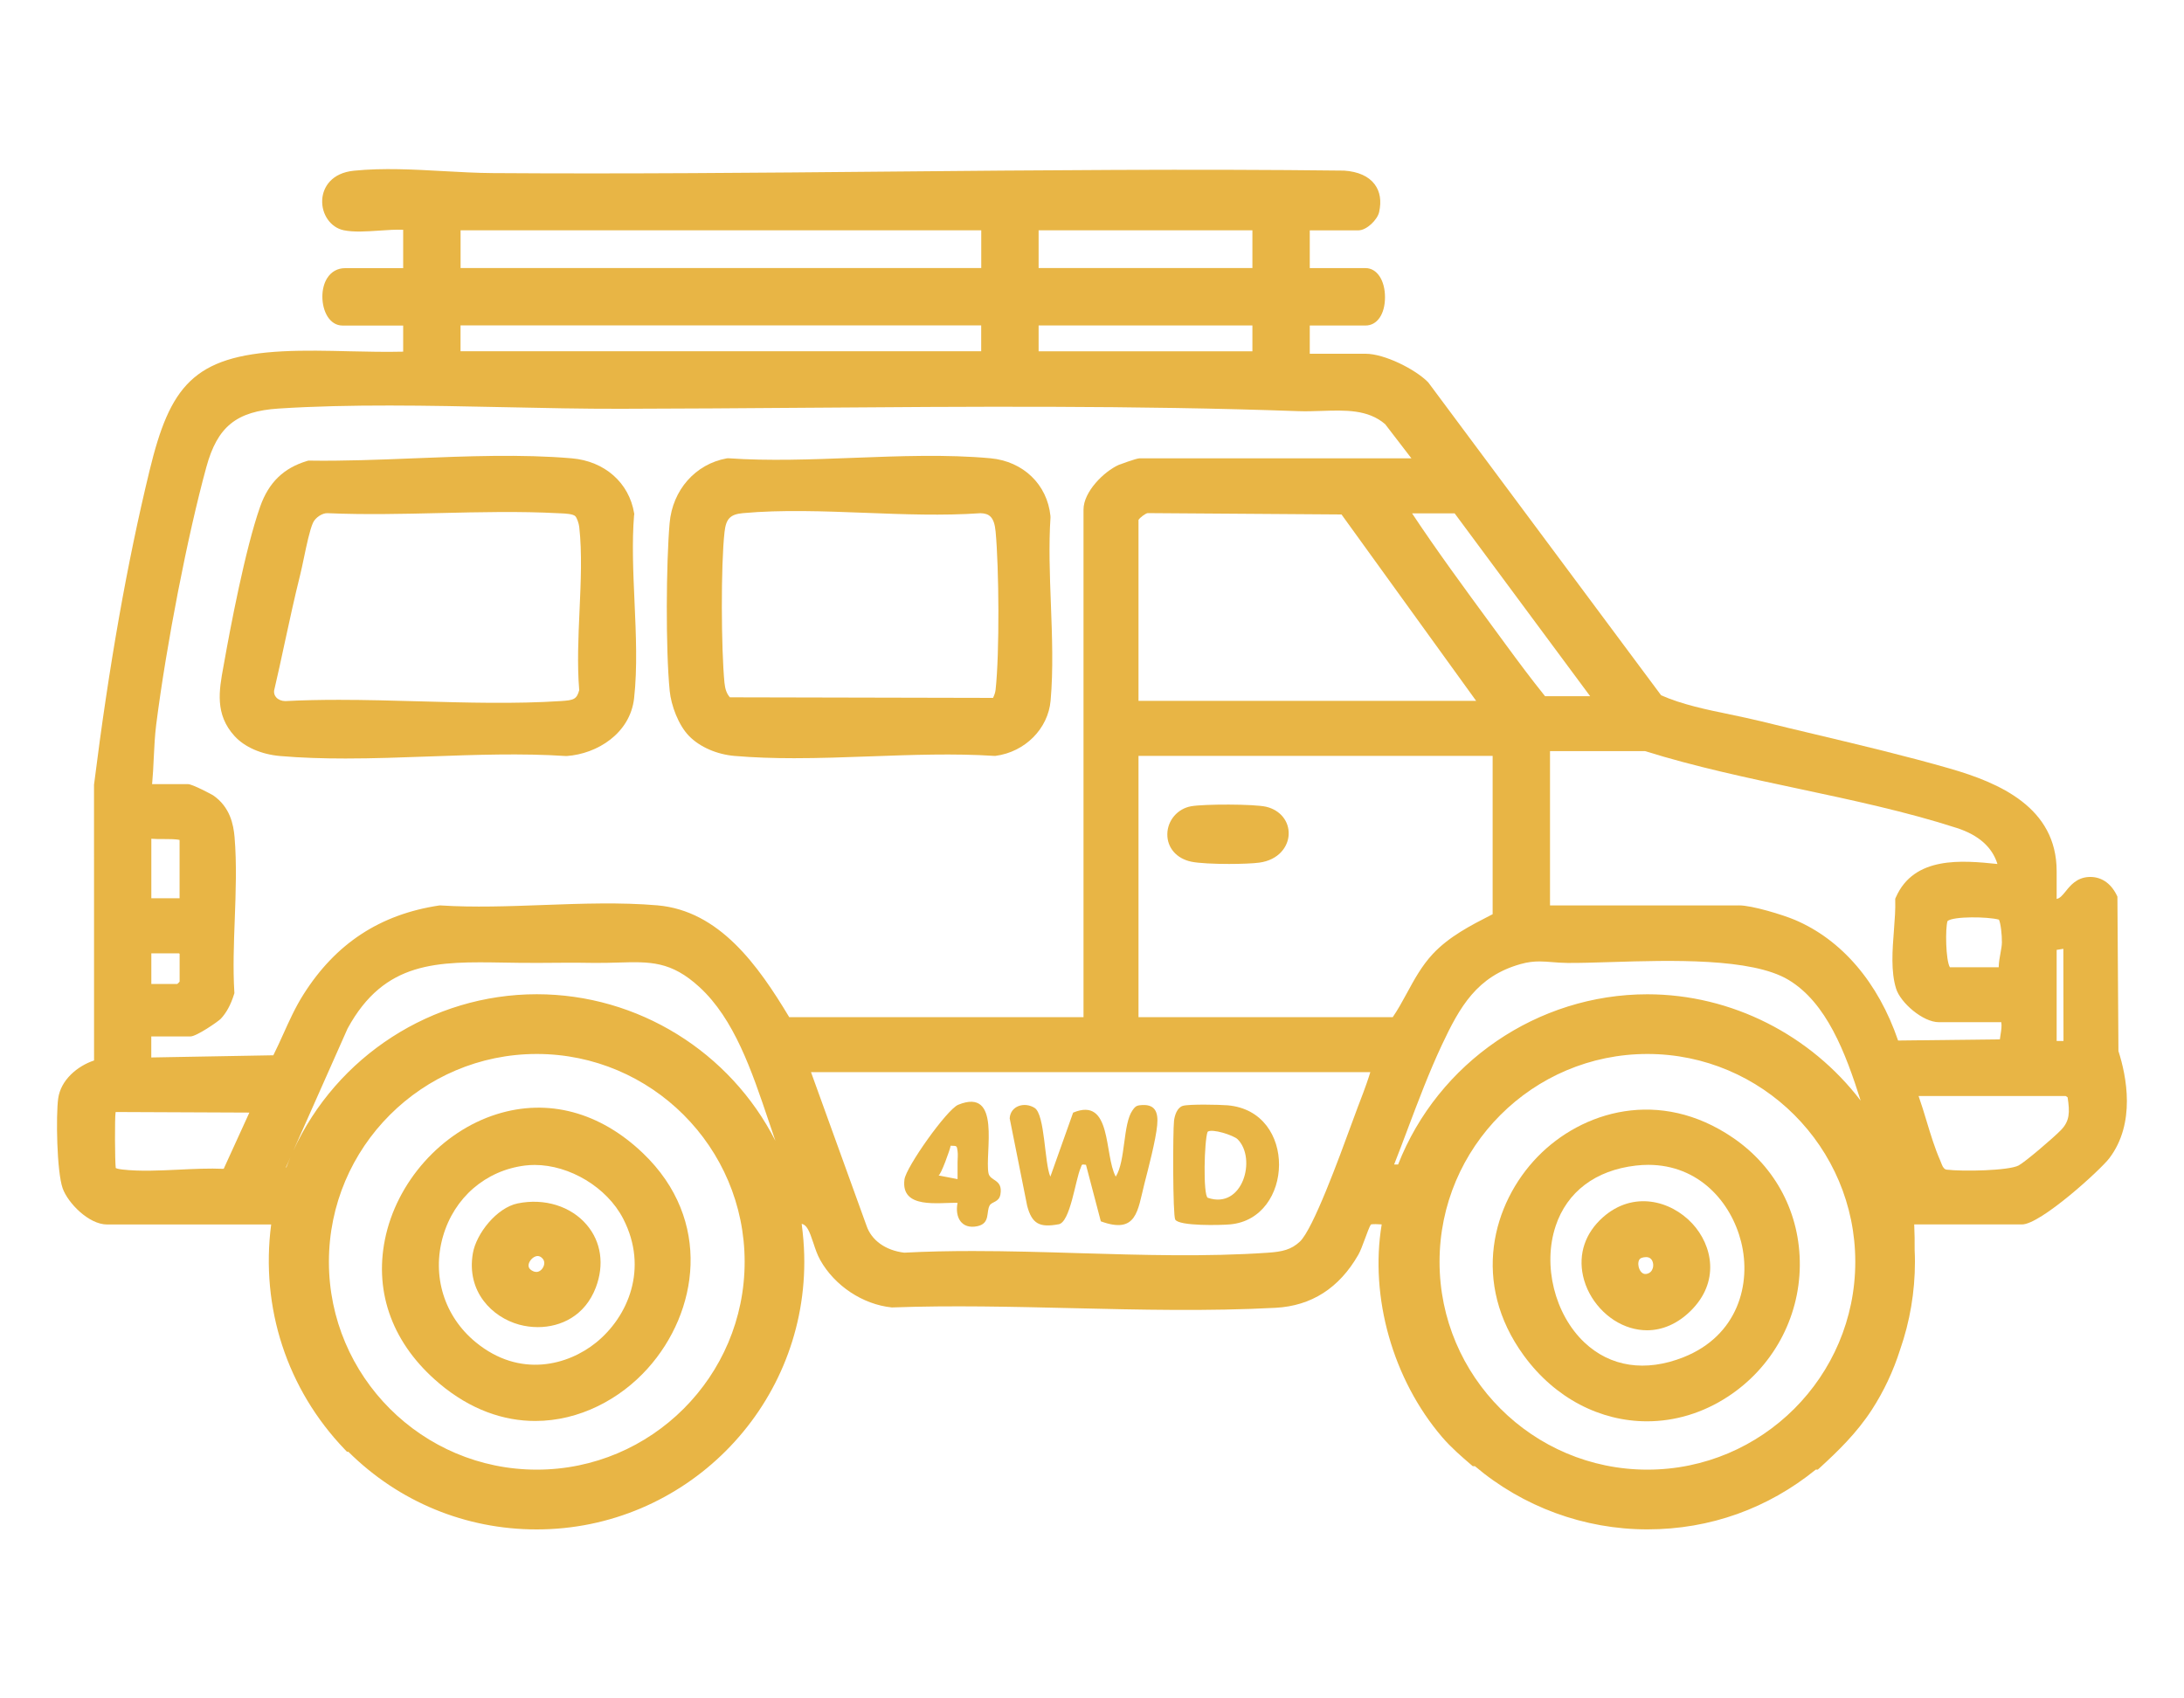 <svg xmlns="http://www.w3.org/2000/svg" id="Layer_1" data-name="Layer 1" viewBox="0 0 450 350"><defs><style>      .cls-1 {        fill: #e8b545;      }    </style></defs><path class="cls-1" d="M436.49,216.54l-.21-31.77-.15-.31c-1.27-2.57-3.34-3.88-5.82-3.73-2.44.16-3.73,1.76-4.67,2.93-.76.94-1.22,1.46-1.88,1.59v-5.73c0-13.12-11.79-18.2-22.05-21.15-8.94-2.57-18.42-4.83-27.58-7.01-3.79-.9-7.57-1.8-11.28-2.72-2.08-.51-4.25-.96-6.35-1.4-4.88-1.01-9.93-2.05-14.24-3.96l-47.92-64.4-.14-.16c-2.62-2.64-8.94-5.82-12.84-5.82h-11.49v-5.82h11.49c2.4,0,4.01-2.34,4.01-5.83s-1.65-6-4.01-6h-11.49v-7.78h10.02c1.71,0,3.92-2.19,4.27-3.76.51-2.31.2-4.24-.93-5.74-1.23-1.64-3.37-2.61-6.27-2.81-31.23-.37-62.97-.08-93.65.2-26.82.25-54.56.5-81.83.31-3.28-.02-6.73-.22-10.07-.4-6.11-.34-12.43-.7-18.49-.09-4.59.46-6.38,3.38-6.53,5.97-.17,3.01,1.72,5.72,4.39,6.29,2.07.44,4.78.26,7.4.08,1.69-.12,3.42-.23,4.89-.17v7.91h-11.98c-1.53,0-2.84.73-3.68,2.06-.64,1.01-.99,2.36-.99,3.8,0,2.96,1.44,5.97,4.18,5.97h12.47v5.38c-3.66.09-7.44,0-11.1-.08-4.52-.11-9.2-.22-13.72.01-18.46.96-23.24,7.27-27.44,24.59-4.62,19.04-8.36,40.21-11.44,64.73v.09s.01,56.73.01,56.73c-3.45,1.15-6.86,4.02-7.39,7.82-.48,3.5-.3,15.07.92,18.52,1.06,3.01,5.37,7.46,9.16,7.46h33.8c-2.23,17.13,3.26,33.94,15.18,46.37l.44.46h.28c10.41,10.33,24.16,16.01,38.81,16.01,30.4,0,55.14-24.74,55.14-55.14,0-2-.11-4.03-.33-6.04-.02-.21-.05-.42-.07-.63l-.04-.33c-.03-.28-.07-.56-.1-.84,1.03.22,1.56,1.36,2.42,3.98.39,1.19.8,2.41,1.41,3.5,2.98,5.3,8.75,9.13,14.71,9.75h.1s.1,0,.1,0c12.14-.44,24.76-.14,36.97.15,13.85.33,28.16.66,41.93-.07,7.38-.39,13.11-4.06,17.04-10.91.45-.78.9-2.02,1.39-3.33.36-.99.9-2.46,1.2-2.92.4-.14,1.55-.07,2.18-.03.02,0,.04,0,.06,0-2.5,14.96,2.29,31.97,12.45,43.83,1.88,2.2,4.12,4.11,5.91,5.65l.41.35h.44c9.94,8.4,22.53,13.02,35.53,13.02s24.9-4.37,34.69-12.31h.42s.44-.4.44-.4c3.69-3.38,7.55-7.09,10.7-11.94,2.46-3.79,4.43-7.98,5.83-12.4,2.02-5.81,3.05-11.9,3.05-18.09,0-.82-.02-1.64-.06-2.38.02-1.72-.01-3.51-.09-5.32h22.2c3.85,0,16.23-11.29,18.02-13.67,5.45-7.21,3.54-16.86,1.84-22.12ZM423.76,214.53v-18.78l1.38-.22.03,19h-1.41ZM424.64,232.89c-1.54,1.59-7.37,6.57-8.72,7.29-2.03,1.07-11.44,1.27-14.82.86q-.63-.08-1-1.06c-.11-.28-.22-.58-.36-.9-1.08-2.45-1.94-5.28-2.77-8.02-.52-1.73-1.06-3.5-1.66-5.2h30.29c.13.08.28.18.42.27.48,3.13.43,4.9-1.38,6.76ZM339.44,217.2c23.61,0,42.83,19.21,42.83,42.83s-19.21,42.83-42.83,42.83-42.83-19.21-42.83-42.83,19.21-42.83,42.83-42.83ZM282.34,220.96c-.32,1.09-.98,3.06-2.36,6.62l-.19.49h0c-.34.89-.78,2.1-1.3,3.52-2.58,7.05-7.94,21.71-10.65,24.27-1.79,1.68-3.64,2.1-6.66,2.3-12.57.87-25.91.47-38.81.09-7.24-.22-14.63-.44-21.96-.44-4.75,0-9.47.09-14.1.34-3.85-.47-6.74-2.53-7.77-5.56l-11.44-31.65h115.25ZM25.19,241.01c-.98-.11-1.28-.28-1.34-.3-.18-1.42-.22-10.33-.04-11.43,0-.05.02-.09.03-.12l27.54.12-5.29,11.59c-2.99-.13-6.18.02-9.28.17-3.97.19-8.07.38-11.61-.03ZM202.17,67.06v5.33h-107.28v-5.33h107.28ZM94.9,55.24v-7.78h107.28v7.78h-107.28ZM110.6,204.89c-21.61,0-41.26,12.8-50.17,32.26l11.19-25.2c7.63-13.99,18.51-13.81,32.28-13.58,2.08.04,4.24.07,6.43.06h.97c3.66-.03,7.12-.06,10.72,0,1.96.03,3.7-.02,5.38-.07,6.54-.19,10.85-.32,16.7,5.04,7.19,6.58,10.8,17.28,14.28,27.62.47,1.39.93,2.75,1.39,4.08-9.31-18.31-28.29-30.21-49.17-30.21ZM59.93,238.28c-.33.76-.64,1.52-.93,2.3-.03,0-.06,0-.09,0l1.02-2.29ZM272.29,84.68c4.93-.16,9.58-.32,13.12,2.74l5.4,7.03h-56.01c-.69,0-4.26,1.34-4.29,1.35-3.03,1.36-7.26,5.52-7.26,9.21v104.61h-60.63c-6.43-10.7-14.4-21.94-27.17-23.05-7.53-.65-15.63-.36-23.46-.07-7.07.26-14.38.53-21.19.09h-.16s-.16.01-.16.01c-12.19,1.84-21.33,7.84-27.97,18.36-1.66,2.62-2.91,5.41-4.13,8.11-.66,1.46-1.33,2.95-2.06,4.4l-25.15.45v-4.33h8.06c1.28,0,5.77-3.12,6.25-3.63,1.15-1.21,2.08-2.91,2.74-5.05l.08-.26-.02-.27c-.29-4.78-.1-9.93.09-14.9.21-5.67.42-11.52-.04-16.98-.22-2.55-.92-6.21-4.43-8.61-.15-.1-4.22-2.3-5.17-2.3h-7.39c.17-1.8.26-3.64.34-5.43.11-2.28.23-4.64.5-6.8,2.12-16.66,6.47-39.01,10.34-53.12,2.28-8.33,6.19-11.49,14.91-12.05,14.71-.95,30.89-.61,46.55-.28,7.97.17,16.23.35,23.98.33,12.61-.02,25.49-.12,37.96-.21,33.41-.25,67.95-.51,101.63.7,1.56.06,3.17,0,4.73-.05ZM234.58,144.44v-37.29c.3-.5,1.41-1.33,1.89-1.41l39.94.28,27.74,38.41h-69.57ZM31.18,185.12v-12.27c.7.06,1.52.06,2.47.06,1.02,0,2.63,0,3.35.19v12.01h-5.82ZM31.18,202.77v-6.31h5.68s.09.06.15.09v5.74c-.12.16-.33.37-.48.48h-5.34ZM234.58,155.77h72.97v32.63l-.3.15c-4.27,2.19-8.68,4.45-12.05,8.06-2.26,2.43-3.81,5.27-5.3,8.02-.96,1.76-1.87,3.44-2.94,4.99h-52.38v-53.85ZM290.02,232.73c2.18-5.78,4.43-11.76,7.06-17.37,3.71-7.91,7.25-14.17,16.24-16.69,1.48-.42,2.71-.54,3.89-.54.86,0,1.69.07,2.58.14.99.08,2.01.16,3.19.17,2.57.02,5.66-.08,8.94-.18,12.24-.38,29.01-.89,36.59,3.67,7.83,4.7,11.74,14.97,14.87,24.89-10.29-13.5-26.57-21.92-43.95-21.92-22.61,0-43.12,14.05-51.36,35.08h-.82c.95-2.41,1.87-4.85,2.77-7.24ZM358.3,186.59h-38.93v-31.8h19.59c10.19,3.19,21.08,5.51,31.62,7.75,10.93,2.33,22.23,4.73,32.61,8.09,4.49,1.45,7.3,3.95,8.37,7.42-7.32-.76-17.17-1.66-20.92,6.85l-.14.31v.34c.06,1.81-.09,3.87-.26,6.06-.33,4.23-.66,8.6.44,12.13.9,2.89,5.51,6.91,8.81,6.91h12.86c.13.81,0,1.62-.15,2.58-.05.31-.1.63-.14.96l-20.97.24c-4.09-11.98-11.63-20.79-21.31-24.88-2.42-1.02-8.76-2.97-11.45-2.97ZM401.28,189.8c1.24-1,8.34-.91,10.59-.28.36.73.63,3.1.61,4.67,0,.65-.15,1.41-.29,2.21-.17.91-.35,1.91-.37,2.93h-10.06c-.86-1.45-.97-8.02-.48-9.54ZM318.34,143.46c-2.85-3.54-5.52-7.13-7.99-10.5l-3.06-4.17c-5.58-7.6-11.35-15.46-16.34-23h8.77l27.92,37.68h-9.29ZM110.6,217.2c23.61,0,42.83,19.21,42.83,42.83s-19.21,42.83-42.83,42.83-42.83-19.21-42.83-42.83,19.21-42.83,42.83-42.83ZM214,55.24v-7.78h44.05v7.78h-44.05ZM214,72.4v-5.33h44.05v5.33h-44.05Z"></path><path class="cls-1" d="M130.67,106.12l.02-.18-.03-.18c-1.04-6.29-6.08-10.73-12.85-11.31-10.29-.89-21.62-.44-32.58,0-7.18.29-14.61.58-21.45.47h-.23s-.22.06-.22.06c-4.87,1.44-7.96,4.43-9.72,9.41-3.1,8.77-6.22,25.36-7.41,32.08l-.18.99c-.88,4.8-1.78,9.76,2.32,14.24,2.08,2.27,5.5,3.76,9.37,4.1,4.38.38,8.91.51,13.48.51,5.74,0,11.55-.21,17.26-.42,9.38-.34,19.09-.69,28.13-.09h.1s.1,0,.1,0c6.28-.44,13.05-4.67,13.87-11.88.7-6.25.39-13.21.09-19.93-.27-6.02-.55-12.25-.09-17.85ZM119.36,142.17c-.52,1.93-1.11,2.13-3.74,2.3-9.49.62-19.52.33-29.22.06-5.47-.15-11.05-.31-16.58-.31-3.71,0-7.4.07-11.02.26-.76,0-1.45-.28-1.88-.76-.34-.37-.49-.83-.45-1.36.78-3.32,1.51-6.7,2.21-9.97.99-4.58,2.02-9.32,3.17-13.93.24-.95.49-2.17.76-3.45.54-2.58,1.21-5.79,1.88-7.28.49-1.08,1.98-2.07,3.07-1.97,7.62.33,15.49.15,23.1-.03,8.09-.19,16.46-.39,24.47.04l.45.02c.89.04,2.54.11,2.98.61.32.36.7,1.43.79,2.2.6,5.33.32,11.38.06,17.24-.25,5.47-.5,11.12-.07,16.33Z"></path><path class="cls-1" d="M216.44,106.59v-.12s0-.12,0-.12c-.65-6.51-5.62-11.29-12.36-11.91-9.01-.83-18.77-.45-28.21-.09-8.61.33-17.52.67-25.76.09h-.19s-.18.02-.18.02c-6.45,1.16-11.18,6.52-11.77,13.35-.71,8.27-.84,25.86.02,34.6.29,2.89,1.76,7.02,4.03,9.31,2.2,2.23,5.69,3.75,9.32,4.06,3.99.34,8.11.47,12.27.47,5.23,0,10.54-.19,15.75-.38,8.49-.31,17.27-.63,25.45-.1h.15s.15,0,.15,0c6.07-.79,10.85-5.58,11.36-11.38.57-6.37.31-13.24.06-19.88-.23-5.98-.46-12.17-.08-17.91ZM205.14,142.11h0c-.06.54-.22,1.07-.53,1.71l-54.22-.12c-.65-.73-.98-1.65-1.12-3.02-.67-6.9-.77-24.14.02-31.08.31-2.71,1.19-3.61,3.77-3.85,7.97-.73,16.72-.39,25.18-.07,7.92.31,16.11.62,23.78.08,1.76.05,2.84.71,3.12,3.79.7,7.51.83,24.99,0,32.56Z"></path><path class="cls-1" d="M260.91,166.26c-2.5-.59-12.82-.58-15.48-.11-2.8.5-4.87,2.91-4.91,5.73-.04,2.83,1.91,5.07,4.97,5.7,1.55.32,4.72.46,7.74.46,2.54,0,4.98-.1,6.23-.27,4.02-.54,5.94-3.29,6.06-5.76.14-2.75-1.72-5.06-4.61-5.75Z"></path><path class="cls-1" d="M339.36,292.9c5.7,0,11.47-1.67,16.73-5.13,9.13-6,14.64-16.07,14.75-26.93.1-10.7-4.9-20.3-13.74-26.35-15.15-10.38-31.16-5.52-40.29,3.89-9.3,9.59-13.78,25.98-2.82,40.99,6.46,8.84,15.81,13.53,25.36,13.53ZM320.52,252.68c2.36-7.09,8.23-11.52,16.53-12.48.88-.1,1.74-.15,2.57-.15,10.44,0,17.08,7.7,19.13,15.87,2.17,8.64-.67,19.34-11.89,23.78-7.81,3.09-15.06,2-20.41-3.06-6.13-5.8-8.62-15.88-5.92-23.97Z"></path><path class="cls-1" d="M90.46,285.06c6.52,5.5,13.36,7.77,19.83,7.77,9.12,0,17.5-4.51,23.16-10.82,10.43-11.6,13.44-30.56-.96-44.35-8.89-8.51-19.6-11.37-30.17-8.04-11.38,3.58-20.63,13.96-23.01,25.83-2.24,11.15,1.73,21.66,11.16,29.61ZM91.28,254.78c2.3-7.98,8.77-13.57,16.89-14.59.66-.08,1.32-.12,1.99-.12,7.18,0,14.91,4.59,18.26,11.11,5.26,10.24.97,20.19-5.62,25.51-5.73,4.63-15.66,7.39-24.77-.08-6.51-5.33-9.1-13.7-6.75-21.84Z"></path><path class="cls-1" d="M218.13,252.3c2.41-.45,3.45-9.19,4.54-11.64.3-.67.06-.77,1.09-.62l3.06,11.65c7.43,2.72,7.57-2.2,8.97-7.71.82-3.21,2.35-9.01,2.64-12.09.27-2.8-.46-4.51-3.61-4.12-.79.1-1.04.43-1.46,1.02-2.02,2.83-1.41,10.48-3.47,13.69-2.43-4.49-.72-16.56-8.78-13.19l-4.69,13.19c-1.23-2.74-1.09-12.79-3.24-14.16-2.05-1.31-4.99-.46-5.14,2.15l3.6,18.02c.98,3.72,2.56,4.54,6.5,3.8Z"></path><path class="cls-1" d="M253.44,252.32c13.16-1.17,13.93-23.3-.49-24.54-1.65-.14-7.97-.27-9.23.11-1.19.36-1.69,1.97-1.82,3.08-.25,2.11-.27,19.48.25,20.36.81,1.38,9.42,1.16,11.3.99ZM248.82,233.24c.87-.74,5.36.72,6.19,1.54,3.95,3.95,1.07,14.55-6.17,12.05-.97-.61-.72-11.77-.02-13.6Z"></path><path class="cls-1" d="M197.3,247.88c-.59,2.97.8,5.48,4.05,4.82,2.76-.57,1.79-2.98,2.58-4.31.46-.77,1.92-.63,2.2-2.24.55-3.2-2.13-2.68-2.46-4.39-.79-4.15,2.76-17.76-6.24-14.09-2.31.94-10.74,12.83-11.07,15.39-.8,6.19,7.03,4.71,10.95,4.82ZM195.88,236.11c1.33.02,1.26,0,1.42,1.1.11.73,0,1.56,0,2.3v3.48s-3.94-.76-3.94-.76c.45.09,2.48-5.55,2.51-6.12Z"></path><path class="cls-1" d="M335.94,273.63c1.14.34,2.29.51,3.42.51,3.18,0,6.26-1.34,8.91-3.92,6.21-6.04,4.57-13.6.42-18.07-4.46-4.8-12.22-6.79-18.41-1.3-3.65,3.24-5.11,7.54-4.1,12.11,1.1,4.96,5.02,9.25,9.76,10.67ZM340.53,261.38c-.13.43-.46.98-1.25,1.14-1.2.23-1.6-1.25-1.64-1.43-.13-.54-.18-1.63.62-1.88.27-.08.58-.15.89-.15.37,0,.73.09,1.01.37.44.44.59,1.24.38,1.94Z"></path><path class="cls-1" d="M106.98,272.98c1.22.33,2.52.51,3.84.51,4.75,0,9.72-2.33,11.94-8.15,1.79-4.71,1.12-9.42-1.86-12.92-3.26-3.85-8.71-5.54-14.21-4.43-4.37.89-8.57,6.26-9.26,10.29-1.36,7.93,4,13.18,9.55,14.7ZM111.7,261.48c-.33.41-1.04,1-2.11.35-.68-.42-.71-.87-.68-1.17.08-.72.74-1.51,1.46-1.75.15-.05.29-.07.42-.07.35,0,.67.16.99.5.61.65.38,1.57-.09,2.15Z"></path></svg>